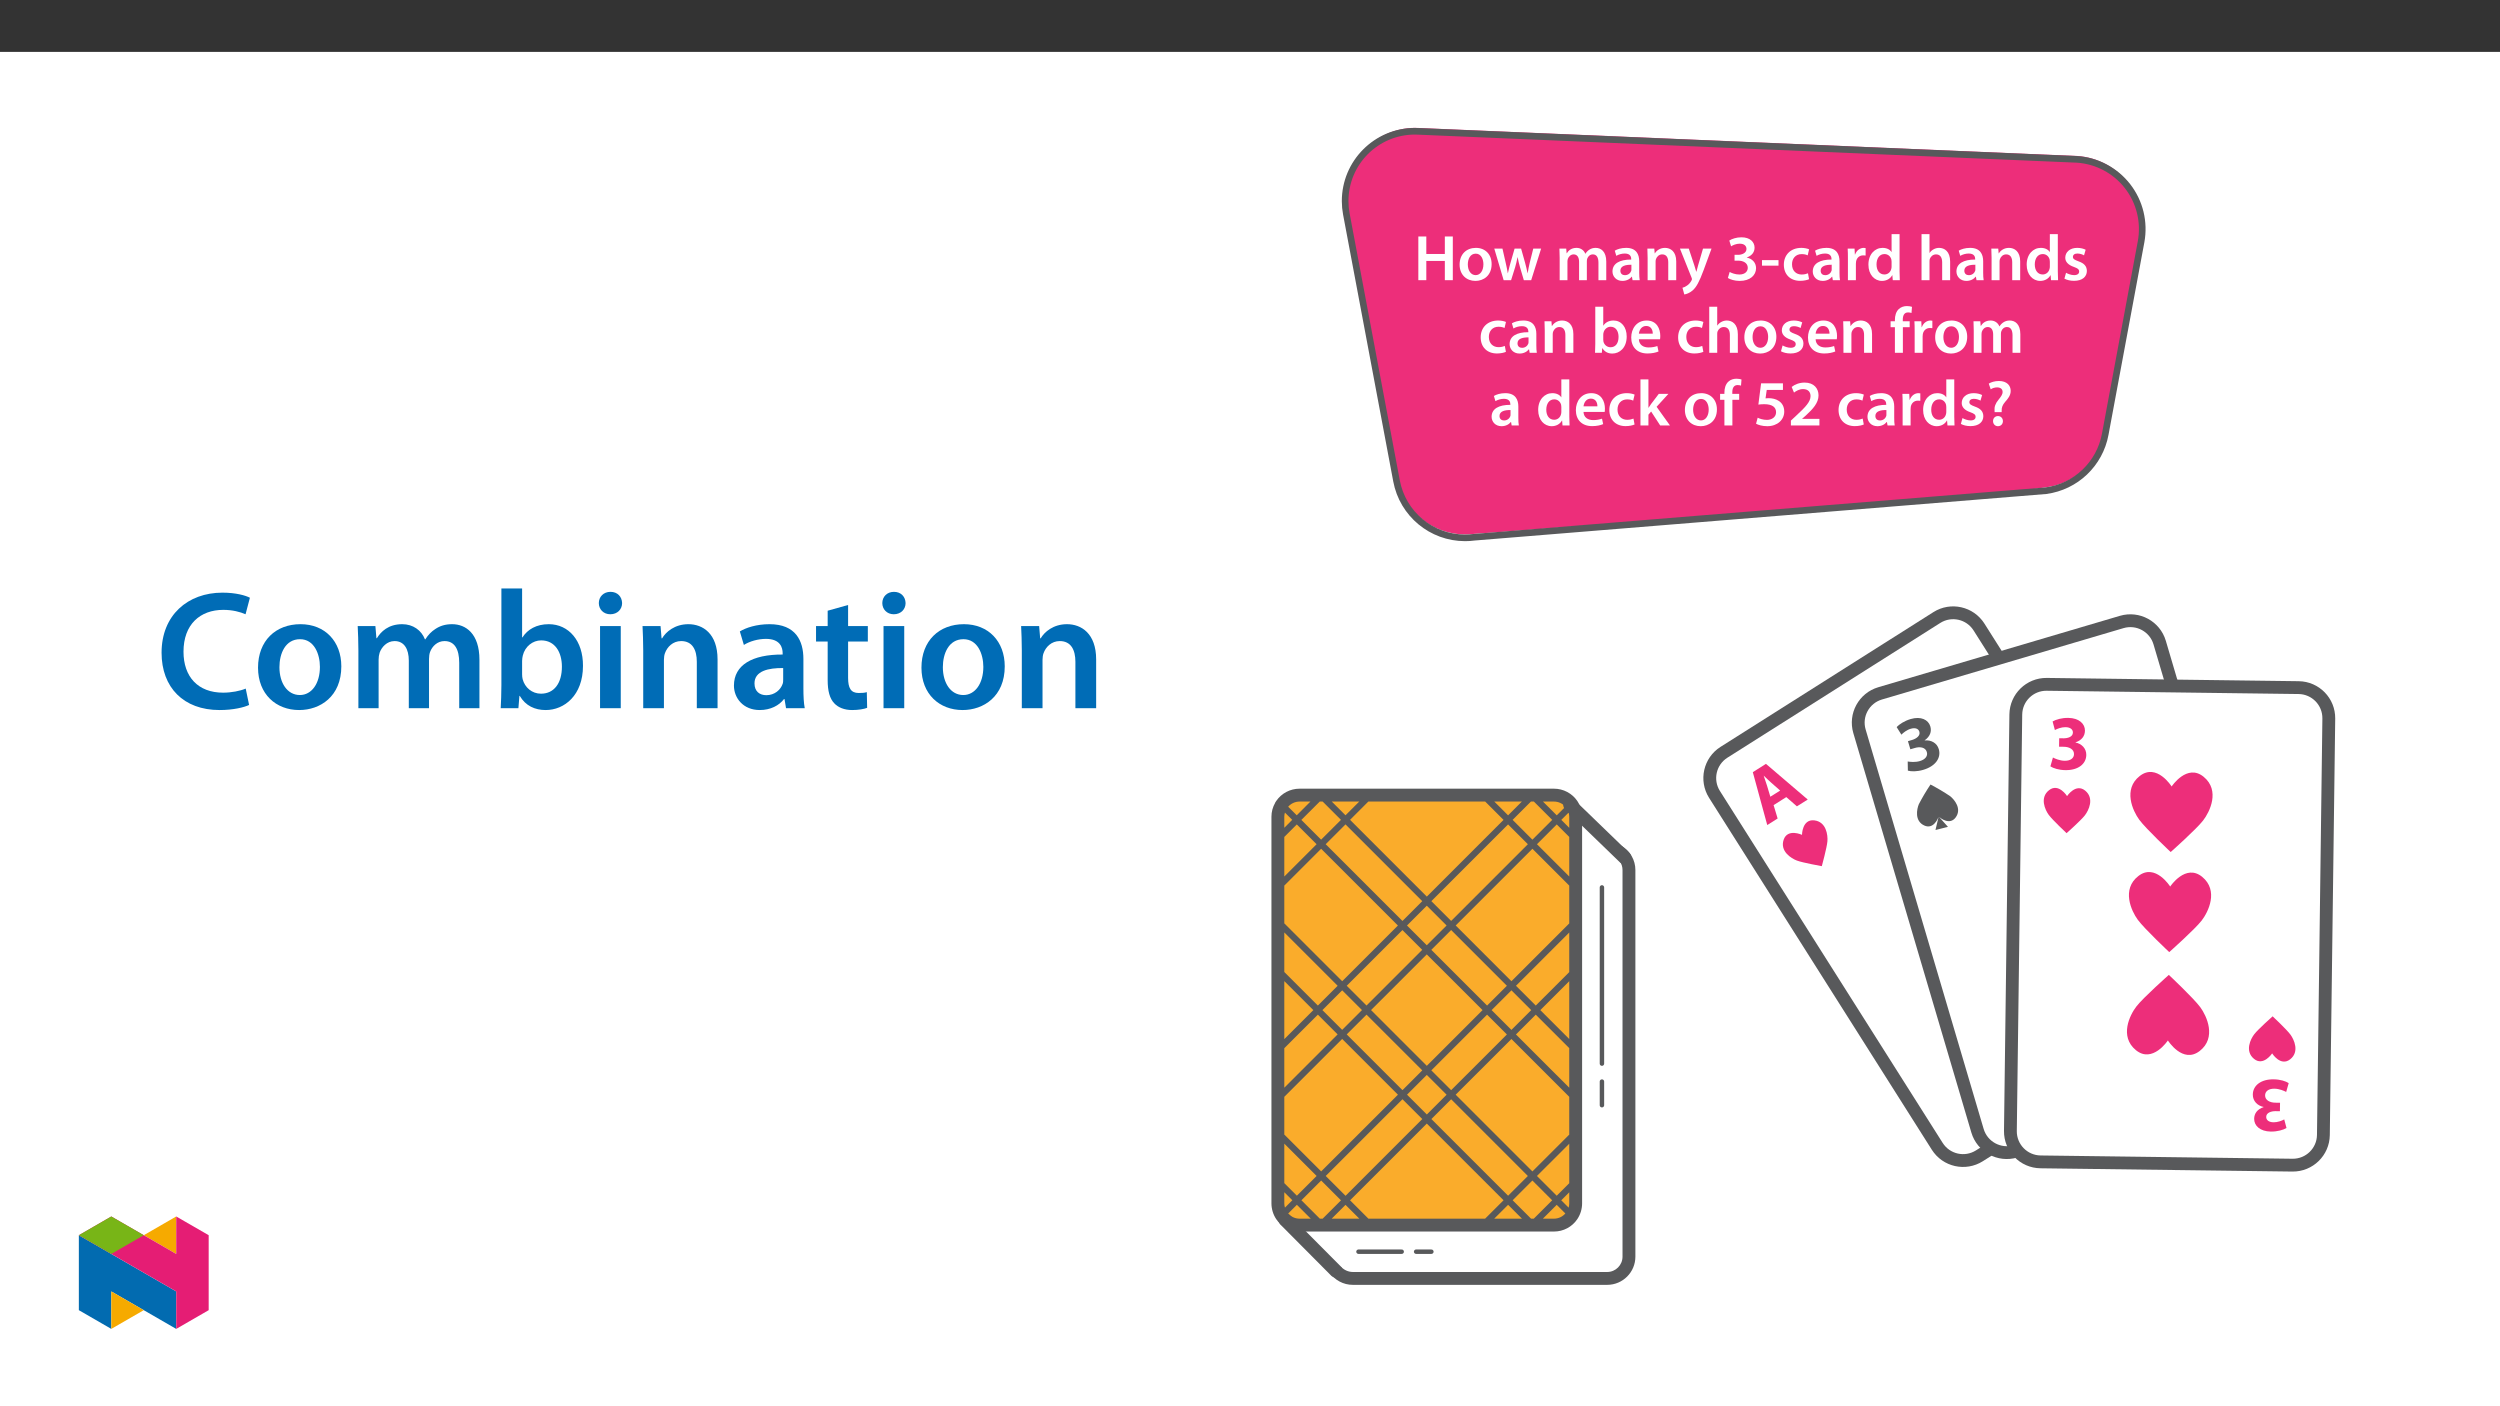 ﻿<?xml version="1.0" encoding="utf-8"?>
<svg xmlns="http://www.w3.org/2000/svg" xmlns:xlink="http://www.w3.org/1999/xlink" viewBox="0 0 960 540" version="1.1">
  <rect x="0" y="0" width="960" height="540" fill="#333333" stroke="none"/>
  <defs>
    <g>
      <symbol overflow="visible" id="glyph0-0">
        <path style="stroke:none;" d="M 0 0 L 12.641 -7.969 L 1.484 -25.656 L -11.156 -17.688 Z M 0.016 -13.969 L -8.344 -17.703 L 0.25 -23.109 Z M 1.5 -13.328 L 1.734 -22.469 L 9.859 -9.578 Z M 1.219 -2.547 L 1.453 -11.688 L 9.812 -7.953 Z M -8.375 -16.094 L -0.016 -12.375 L -0.25 -3.203 Z M -8.375 -16.094 " />
      </symbol>
      <symbol overflow="visible" id="glyph0-1">
        <path style="stroke:none;" d="M 7.75 -11.016 L 11.828 -7.469 L 15.984 -10.078 L -0.062 -23.781 L -5.109 -20.594 L 0.438 -0.281 L 4.422 -2.797 L 2.875 -7.938 Z M 1.625 -11.156 L 0.344 -15.422 C 0 -16.578 -0.562 -18.031 -0.922 -19.203 L -0.891 -19.219 C -0.016 -18.391 1.094 -17.297 2.031 -16.484 L 5.391 -13.531 Z M 1.625 -11.156 " />
      </symbol>
      <symbol overflow="visible" id="glyph1-0">
        <path style="stroke:none;" d="M 0 0 L 14.328 -4.219 L 8.438 -24.297 L -5.891 -20.078 Z M 3.844 -13.438 L -3.172 -19.312 L 6.562 -22.172 Z M 5.078 -12.406 L 7.812 -21.141 L 12.109 -6.531 Z M 1.875 -2.109 L 4.609 -10.844 L 11.609 -4.969 Z M -3.656 -17.766 L 3.359 -11.906 L 0.641 -3.156 Z M -3.656 -17.766 " />
      </symbol>
      <symbol overflow="visible" id="glyph1-1">
        <path style="stroke:none;" d="M 0.797 -1.328 C 2.078 -0.953 4.312 -0.922 6.719 -1.641 C 11.453 -3.031 13.641 -6.281 12.672 -9.578 C 11.953 -12.016 9.641 -13.172 7.281 -12.922 L 7.266 -12.984 C 9.328 -14.453 10 -16.344 9.422 -18.312 C 8.672 -20.859 5.844 -22.312 1.859 -21.141 C -0.547 -20.422 -2.594 -19.094 -3.5 -18.031 L -1.688 -15.141 C -1.031 -15.844 0.375 -16.969 1.891 -17.406 C 3.734 -17.953 4.891 -17.375 5.219 -16.266 C 5.672 -14.703 3.984 -13.594 2.516 -13.141 L 0.828 -12.641 L 1.75 -9.531 L 3.531 -10.047 C 5.453 -10.609 7.547 -10.312 8.078 -8.484 C 8.5 -7.078 7.656 -5.656 5.391 -5 C 3.609 -4.469 1.625 -4.688 0.734 -4.844 Z M 0.797 -1.328 " />
      </symbol>
      <symbol overflow="visible" id="glyph2-0">
        <path style="stroke:none;" d="M 0 0 L 14.938 0.219 L 15.234 -20.703 L 0.297 -20.922 Z M 7.641 -11.703 L 2.672 -19.391 L 12.828 -19.234 Z M 8.531 -10.344 L 13.719 -17.891 L 13.5 -2.656 Z M 2.406 -1.469 L 7.594 -9 L 12.562 -1.312 Z M 1.766 -18.062 L 6.734 -10.375 L 1.547 -2.828 Z M 1.766 -18.062 " />
      </symbol>
      <symbol overflow="visible" id="glyph2-1">
        <path style="stroke:none;" d="M 1.156 -1.031 C 2.266 -0.297 4.391 0.391 6.906 0.422 C 11.844 0.5 14.891 -1.969 14.938 -5.406 C 14.984 -7.938 13.109 -9.734 10.797 -10.188 L 10.797 -10.25 C 13.188 -11.047 14.391 -12.656 14.422 -14.719 C 14.453 -17.375 12.172 -19.578 8.016 -19.641 C 5.516 -19.672 3.188 -19 2 -18.266 L 2.875 -14.969 C 3.688 -15.438 5.375 -16.094 6.953 -16.078 C 8.875 -16.047 9.812 -15.156 9.797 -14 C 9.781 -12.359 7.828 -11.812 6.297 -11.797 L 4.531 -11.828 L 4.484 -8.578 L 6.344 -8.547 C 8.344 -8.516 10.25 -7.625 10.219 -5.719 C 10.203 -4.25 8.984 -3.141 6.625 -3.172 C 4.766 -3.203 2.938 -3.984 2.125 -4.422 Z M 1.156 -1.031 " />
      </symbol>
      <symbol overflow="visible" id="glyph3-0">
        <path style="stroke:none;" d="M 0 0 L -14.938 -0.219 L -15.234 20.703 L -0.297 20.922 Z M -7.641 11.703 L -2.672 19.391 L -12.828 19.234 Z M -8.531 10.344 L -13.719 17.891 L -13.5 2.656 Z M -2.406 1.469 L -7.594 9 L -12.562 1.312 Z M -1.766 18.062 L -6.734 10.375 L -1.547 2.828 Z M -1.766 18.062 " />
      </symbol>
      <symbol overflow="visible" id="glyph3-1">
        <path style="stroke:none;" d="M -1.156 1.031 C -2.266 0.297 -4.391 -0.391 -6.906 -0.422 C -11.844 -0.5 -14.891 1.969 -14.938 5.406 C -14.984 7.938 -13.109 9.734 -10.797 10.188 L -10.797 10.25 C -13.188 11.047 -14.391 12.656 -14.422 14.719 C -14.453 17.375 -12.172 19.578 -8.016 19.641 C -5.516 19.672 -3.188 19 -2 18.266 L -2.875 14.969 C -3.688 15.438 -5.375 16.094 -6.953 16.078 C -8.875 16.047 -9.812 15.156 -9.797 14 C -9.781 12.359 -7.828 11.812 -6.297 11.797 L -4.531 11.828 L -4.484 8.578 L -6.344 8.547 C -8.344 8.516 -10.25 7.625 -10.219 5.719 C -10.203 4.25 -8.984 3.141 -6.625 3.172 C -4.766 3.203 -2.938 3.984 -2.125 4.422 Z M -1.156 1.031 " />
      </symbol>
      <symbol overflow="visible" id="glyph4-0">
        <path style="stroke:none;" d="M 0 0 L 12.453 0 L 12.453 -17.438 L 0 -17.438 Z M 6.219 -9.844 L 2 -16.188 L 10.453 -16.188 Z M 6.969 -8.719 L 11.203 -15.062 L 11.203 -2.359 Z M 2 -1.25 L 6.219 -7.594 L 10.453 -1.25 Z M 1.25 -15.062 L 5.484 -8.719 L 1.25 -2.359 Z M 1.25 -15.062 " />
      </symbol>
      <symbol overflow="visible" id="glyph4-1">
        <path style="stroke:none;" d="M 1.766 -16.781 L 1.766 0 L 4.828 0 L 4.828 -7.391 L 11.938 -7.391 L 11.938 0 L 15 0 L 15 -16.781 L 11.938 -16.781 L 11.938 -10.062 L 4.828 -10.062 L 4.828 -16.781 Z M 1.766 -16.781 " />
      </symbol>
      <symbol overflow="visible" id="glyph4-2">
        <path style="stroke:none;" d="M 7.141 -12.406 C 3.484 -12.406 0.875 -9.969 0.875 -5.984 C 0.875 -2.062 3.531 0.281 6.953 0.281 C 10.031 0.281 13.172 -1.719 13.172 -6.172 C 13.172 -9.859 10.766 -12.406 7.141 -12.406 Z M 7.078 -10.188 C 9.172 -10.188 10.016 -8 10.016 -6.109 C 10.016 -3.641 8.797 -1.938 7.047 -1.938 C 5.203 -1.938 4.031 -3.719 4.031 -6.047 C 4.031 -8.062 4.906 -10.188 7.078 -10.188 Z M 7.078 -10.188 " />
      </symbol>
      <symbol overflow="visible" id="glyph4-3">
        <path style="stroke:none;" d="M 0.344 -12.125 L 3.938 0 L 6.797 0 L 8.344 -4.938 C 8.688 -6.125 8.984 -7.328 9.266 -8.812 L 9.312 -8.812 C 9.594 -7.344 9.859 -6.203 10.234 -4.938 L 11.688 0 L 14.516 0 L 18.328 -12.125 L 15.312 -12.125 L 13.969 -6.75 C 13.656 -5.328 13.344 -4.016 13.172 -2.688 L 13.125 -2.688 C 12.859 -4.016 12.531 -5.328 12.156 -6.75 L 10.641 -12.125 L 8.141 -12.125 L 6.547 -6.594 C 6.219 -5.359 5.828 -4.016 5.578 -2.688 L 5.531 -2.688 C 5.312 -4.016 5.031 -5.328 4.734 -6.625 L 3.484 -12.125 Z M 0.344 -12.125 " />
      </symbol>
      <symbol overflow="visible" id="glyph4-4">
        <path style="stroke:none;" d="M 1.641 0 L 4.625 0 L 4.625 -7.172 C 4.625 -7.516 4.688 -7.875 4.781 -8.188 C 5.078 -9.016 5.859 -9.906 7 -9.906 C 8.422 -9.906 9.094 -8.719 9.094 -7.031 L 9.094 0 L 12.078 0 L 12.078 -7.266 C 12.078 -7.625 12.125 -8.016 12.234 -8.297 C 12.547 -9.172 13.328 -9.906 14.375 -9.906 C 15.844 -9.906 16.531 -8.719 16.531 -6.703 L 16.531 0 L 19.531 0 L 19.531 -7.141 C 19.531 -11.031 17.484 -12.406 15.484 -12.406 C 14.469 -12.406 13.703 -12.156 13 -11.688 C 12.453 -11.328 11.953 -10.828 11.531 -10.156 L 11.484 -10.156 C 10.953 -11.5 9.719 -12.406 8.125 -12.406 C 6.047 -12.406 4.953 -11.281 4.391 -10.344 L 4.312 -10.344 L 4.156 -12.125 L 1.547 -12.125 C 1.594 -11.078 1.641 -9.906 1.641 -8.516 Z M 1.641 0 " />
      </symbol>
      <symbol overflow="visible" id="glyph4-5">
        <path style="stroke:none;" d="M 11.062 -7.266 C 11.062 -9.938 9.938 -12.406 6.047 -12.406 C 4.141 -12.406 2.562 -11.875 1.672 -11.328 L 2.266 -9.344 C 3.094 -9.859 4.328 -10.234 5.531 -10.234 C 7.672 -10.234 8 -8.922 8 -8.125 L 8 -7.922 C 3.516 -7.938 0.797 -6.375 0.797 -3.344 C 0.797 -1.5 2.172 0.281 4.609 0.281 C 6.203 0.281 7.469 -0.406 8.188 -1.344 L 8.266 -1.344 L 8.5 0 L 11.25 0 C 11.109 -0.75 11.062 -1.812 11.062 -2.906 Z M 8.062 -4.266 C 8.062 -4.031 8.062 -3.812 8 -3.594 C 7.703 -2.719 6.828 -1.922 5.578 -1.922 C 4.609 -1.922 3.828 -2.469 3.828 -3.656 C 3.828 -5.5 5.906 -5.953 8.062 -5.922 Z M 8.062 -4.266 " />
      </symbol>
      <symbol overflow="visible" id="glyph4-6">
        <path style="stroke:none;" d="M 1.641 0 L 4.703 0 L 4.703 -7.141 C 4.703 -7.5 4.75 -7.875 4.859 -8.125 C 5.188 -9.047 6.031 -9.906 7.25 -9.906 C 8.922 -9.906 9.562 -8.594 9.562 -6.844 L 9.562 0 L 12.625 0 L 12.625 -7.203 C 12.625 -11.031 10.438 -12.406 8.312 -12.406 C 6.297 -12.406 4.984 -11.25 4.438 -10.312 L 4.359 -10.312 L 4.203 -12.125 L 1.547 -12.125 C 1.594 -11.078 1.641 -9.906 1.641 -8.516 Z M 1.641 0 " />
      </symbol>
      <symbol overflow="visible" id="glyph4-7">
        <path style="stroke:none;" d="M 0.203 -12.125 L 4.656 -1 C 4.781 -0.703 4.812 -0.516 4.812 -0.406 C 4.812 -0.25 4.75 -0.078 4.625 0.156 C 4.203 0.969 3.531 1.688 2.938 2.062 C 2.312 2.516 1.688 2.797 1.172 2.906 L 1.875 5.484 C 2.609 5.375 3.859 4.984 5.078 3.938 C 6.5 2.688 7.625 0.672 9.297 -3.859 L 12.328 -12.125 L 9.062 -12.125 L 7.172 -5.656 C 6.922 -4.875 6.703 -3.953 6.531 -3.281 L 6.453 -3.281 C 6.281 -3.953 6 -4.875 5.75 -5.625 L 3.594 -12.125 Z M 0.203 -12.125 " />
      </symbol>
      <symbol overflow="visible" id="glyph4-8">
        <path style="stroke:none;" d="M 1 -0.844 C 1.875 -0.281 3.562 0.281 5.531 0.281 C 9.531 0.281 11.828 -1.891 11.828 -4.625 C 11.812 -6.828 10.234 -8.297 8.266 -8.672 L 8.266 -8.719 C 10.266 -9.422 11.25 -10.812 11.25 -12.5 C 11.25 -14.625 9.562 -16.469 6.203 -16.469 C 4.281 -16.469 2.469 -15.844 1.547 -15.219 L 2.234 -13 C 2.906 -13.453 4.234 -14.016 5.547 -14.016 C 7.344 -14.016 8.141 -13.094 8.141 -11.984 C 8.141 -10.391 6.344 -9.734 4.953 -9.734 L 3.562 -9.734 L 3.562 -7.5 L 4.953 -7.5 C 6.828 -7.5 8.641 -6.672 8.641 -4.75 C 8.641 -3.484 7.719 -2.172 5.375 -2.172 C 3.828 -2.172 2.312 -2.797 1.688 -3.156 Z M 1 -0.844 " />
      </symbol>
      <symbol overflow="visible" id="glyph4-9">
        <path style="stroke:none;" d="M 0.75 -7.703 L 0.75 -5.578 L 7.094 -5.578 L 7.094 -7.703 Z M 0.75 -7.703 " />
      </symbol>
      <symbol overflow="visible" id="glyph4-10">
        <path style="stroke:none;" d="M 10.141 -2.641 C 9.531 -2.391 8.766 -2.172 7.719 -2.172 C 5.625 -2.172 4.016 -3.594 4.016 -6.078 C 3.984 -8.297 5.375 -10.016 7.719 -10.016 C 8.812 -10.016 9.531 -9.781 10.031 -9.531 L 10.578 -11.859 C 9.891 -12.156 8.734 -12.406 7.625 -12.406 C 3.359 -12.406 0.875 -9.594 0.875 -5.953 C 0.875 -2.188 3.344 0.25 7.125 0.25 C 8.641 0.25 9.906 -0.078 10.562 -0.375 Z M 10.141 -2.641 " />
      </symbol>
      <symbol overflow="visible" id="glyph4-11">
        <path style="stroke:none;" d="M 1.641 0 L 4.703 0 L 4.703 -6.297 C 4.703 -6.625 4.734 -6.953 4.781 -7.219 C 5.062 -8.625 6.078 -9.531 7.516 -9.531 C 7.891 -9.531 8.172 -9.516 8.438 -9.469 L 8.438 -12.328 C 8.188 -12.375 8.016 -12.406 7.719 -12.406 C 6.406 -12.406 4.984 -11.531 4.391 -9.844 L 4.312 -9.844 L 4.188 -12.125 L 1.547 -12.125 C 1.625 -11.062 1.641 -9.859 1.641 -8.219 Z M 1.641 0 " />
      </symbol>
      <symbol overflow="visible" id="glyph4-12">
        <path style="stroke:none;" d="M 9.766 -17.688 L 9.766 -10.828 L 9.719 -10.828 C 9.172 -11.734 7.969 -12.406 6.297 -12.406 C 3.391 -12.406 0.844 -9.984 0.875 -5.922 C 0.875 -2.188 3.156 0.281 6.078 0.281 C 7.828 0.281 9.297 -0.578 10.016 -1.922 L 10.062 -1.922 L 10.219 0 L 12.922 0 C 12.875 -0.828 12.828 -2.172 12.828 -3.406 L 12.828 -17.688 Z M 9.766 -5.25 C 9.766 -4.938 9.734 -4.625 9.656 -4.359 C 9.359 -3.031 8.266 -2.188 7.031 -2.188 C 5.078 -2.188 3.984 -3.812 3.984 -6.047 C 3.984 -8.297 5.078 -10.031 7.047 -10.031 C 8.438 -10.031 9.422 -9.062 9.688 -7.891 C 9.734 -7.641 9.766 -7.328 9.766 -7.078 Z M 9.766 -5.25 " />
      </symbol>
      <symbol overflow="visible" id="glyph4-13">
        <path style="stroke:none;" d="M 1.641 0 L 4.703 0 L 4.703 -7.266 C 4.703 -7.594 4.734 -7.922 4.828 -8.188 C 5.188 -9.109 6.031 -9.906 7.219 -9.906 C 8.922 -9.906 9.562 -8.562 9.562 -6.828 L 9.562 0 L 12.625 0 L 12.625 -7.141 C 12.625 -11.031 10.453 -12.406 8.391 -12.406 C 7.625 -12.406 6.906 -12.203 6.281 -11.859 C 5.656 -11.531 5.125 -11.062 4.75 -10.484 L 4.703 -10.484 L 4.703 -17.688 L 1.641 -17.688 Z M 1.641 0 " />
      </symbol>
      <symbol overflow="visible" id="glyph4-14">
        <path style="stroke:none;" d="M 0.891 -0.594 C 1.797 -0.094 3.109 0.25 4.578 0.25 C 7.797 0.25 9.516 -1.344 9.516 -3.562 C 9.484 -5.359 8.5 -6.469 6.281 -7.25 C 4.734 -7.828 4.156 -8.172 4.156 -8.938 C 4.156 -9.688 4.75 -10.234 5.859 -10.234 C 6.922 -10.234 7.922 -9.844 8.422 -9.531 L 9.047 -11.688 C 8.312 -12.078 7.141 -12.406 5.797 -12.406 C 2.984 -12.406 1.219 -10.766 1.219 -8.625 C 1.219 -7.172 2.188 -5.875 4.562 -5.078 C 6.047 -4.531 6.547 -4.141 6.547 -3.312 C 6.547 -2.516 5.953 -1.938 4.609 -1.938 C 3.516 -1.938 2.188 -2.422 1.516 -2.844 Z M 0.891 -0.594 " />
      </symbol>
      <symbol overflow="visible" id="glyph4-15">
        <path style="stroke:none;" d="M 1.641 -3.406 C 1.641 -2.172 1.594 -0.828 1.547 0 L 4.156 0 L 4.312 -1.812 L 4.359 -1.812 C 5.234 -0.328 6.625 0.281 8.188 0.281 C 10.938 0.281 13.703 -1.891 13.703 -6.25 C 13.719 -9.938 11.609 -12.406 8.641 -12.406 C 6.828 -12.406 5.5 -11.625 4.75 -10.453 L 4.703 -10.453 L 4.703 -17.688 L 1.641 -17.688 Z M 4.703 -6.969 C 4.703 -7.266 4.75 -7.547 4.812 -7.766 C 5.125 -9.109 6.281 -10.016 7.516 -10.016 C 9.562 -10.016 10.578 -8.266 10.578 -6.125 C 10.578 -3.656 9.422 -2.141 7.5 -2.141 C 6.172 -2.141 5.109 -3.031 4.781 -4.281 C 4.734 -4.516 4.703 -4.75 4.703 -5 Z M 4.703 -6.969 " />
      </symbol>
      <symbol overflow="visible" id="glyph4-16">
        <path style="stroke:none;" d="M 11.938 -5.203 C 11.984 -5.484 12.031 -5.922 12.031 -6.5 C 12.031 -9.172 10.734 -12.406 6.797 -12.406 C 2.906 -12.406 0.875 -9.234 0.875 -5.875 C 0.875 -2.172 3.188 0.25 7.125 0.25 C 8.859 0.25 10.312 -0.078 11.359 -0.516 L 10.906 -2.609 C 9.969 -2.297 8.969 -2.062 7.547 -2.062 C 5.578 -2.062 3.891 -3.016 3.812 -5.203 Z M 3.812 -7.344 C 3.938 -8.594 4.734 -10.312 6.625 -10.312 C 8.672 -10.312 9.172 -8.469 9.141 -7.344 Z M 3.812 -7.344 " />
      </symbol>
      <symbol overflow="visible" id="glyph4-17">
        <path style="stroke:none;" d="M 5.062 0 L 5.062 -9.844 L 7.672 -9.844 L 7.672 -12.125 L 5.031 -12.125 L 5.031 -12.75 C 5.031 -14.25 5.531 -15.516 7.047 -15.516 C 7.625 -15.516 8.016 -15.422 8.375 -15.297 L 8.562 -17.656 C 8.094 -17.812 7.453 -17.953 6.625 -17.953 C 5.547 -17.953 4.359 -17.641 3.469 -16.781 C 2.422 -15.797 2 -14.219 2 -12.656 L 2 -12.125 L 0.344 -12.125 L 0.344 -9.844 L 2 -9.844 L 2 0 Z M 5.062 0 " />
      </symbol>
      <symbol overflow="visible" id="glyph4-18">
        <path style="stroke:none;" d="M 4.703 -17.688 L 1.641 -17.688 L 1.641 0 L 4.703 0 L 4.703 -4.141 L 5.734 -5.359 L 9.219 0 L 12.969 0 L 7.844 -7.172 L 12.359 -12.125 L 8.672 -12.125 L 5.703 -8.219 C 5.406 -7.797 5.062 -7.266 4.75 -6.797 L 4.703 -6.797 Z M 4.703 -17.688 " />
      </symbol>
      <symbol overflow="visible" id="glyph4-19">
        <path style="stroke:none;" d="M 11.375 -16.188 L 2.984 -16.188 L 1.938 -8.016 C 2.562 -8.094 3.234 -8.172 4.156 -8.172 C 7.375 -8.172 8.734 -6.953 8.734 -5.078 C 8.734 -3.156 7.031 -2.141 5.234 -2.141 C 3.766 -2.141 2.359 -2.609 1.672 -2.984 L 1.047 -0.672 C 1.891 -0.203 3.469 0.281 5.359 0.281 C 9.312 0.281 11.875 -2.234 11.875 -5.328 C 11.875 -7.297 10.984 -8.672 9.766 -9.438 C 8.688 -10.156 7.25 -10.484 5.828 -10.484 C 5.359 -10.484 5.031 -10.453 4.688 -10.406 L 5.156 -13.656 L 11.375 -13.656 Z M 11.375 -16.188 " />
      </symbol>
      <symbol overflow="visible" id="glyph4-20">
        <path style="stroke:none;" d="M 12.031 0 L 12.031 -2.547 L 5.406 -2.547 L 5.406 -2.594 L 6.797 -3.812 C 9.641 -6.422 11.688 -8.719 11.688 -11.562 C 11.688 -14.203 9.938 -16.469 6.344 -16.469 C 4.312 -16.469 2.547 -15.734 1.375 -14.797 L 2.266 -12.625 C 3.094 -13.25 4.281 -13.969 5.734 -13.969 C 7.844 -13.969 8.625 -12.703 8.625 -11.25 C 8.594 -9.109 6.797 -7.172 2.984 -3.641 L 1.078 -1.875 L 1.078 0 Z M 12.031 0 " />
      </symbol>
      <symbol overflow="visible" id="glyph4-21">
        <path style="stroke:none;" d="M 6.172 -5.125 L 6.172 -5.672 C 6.125 -6.875 6.5 -7.891 7.5 -9.047 C 8.562 -10.266 9.641 -11.484 9.641 -13.297 C 9.641 -15.297 8.219 -17.078 5.125 -17.078 C 3.531 -17.078 2.109 -16.641 1.219 -16.062 L 1.969 -13.875 C 2.594 -14.344 3.594 -14.625 4.453 -14.625 C 5.859 -14.594 6.531 -13.891 6.531 -12.859 C 6.531 -11.875 5.875 -11.016 4.938 -9.859 C 3.766 -8.469 3.312 -7.094 3.438 -5.781 L 3.469 -5.125 Z M 4.734 0.281 C 5.906 0.281 6.656 -0.578 6.656 -1.672 C 6.625 -2.812 5.875 -3.609 4.75 -3.609 C 3.656 -3.609 2.859 -2.812 2.859 -1.672 C 2.859 -0.578 3.641 0.281 4.734 0.281 Z M 4.734 0.281 " />
      </symbol>
      <symbol overflow="visible" id="glyph5-0">
        <path style="stroke:none;" d="M 0 0 L 32.375 0 L 32.375 -45.328 L 0 -45.328 Z M 16.188 -25.578 L 5.188 -42.094 L 27.188 -42.094 Z M 18.125 -22.656 L 29.141 -39.172 L 29.141 -6.156 Z M 5.188 -3.234 L 16.188 -19.75 L 27.188 -3.234 Z M 3.234 -39.172 L 14.25 -22.656 L 3.234 -6.156 Z M 3.234 -39.172 " />
      </symbol>
      <symbol overflow="visible" id="glyph5-1">
        <path style="stroke:none;" d="M 34.578 -7.516 C 32.438 -6.609 29.078 -5.953 25.906 -5.953 C 16.25 -5.953 10.688 -12.047 10.688 -21.688 C 10.688 -32.188 17.094 -37.75 25.969 -37.75 C 29.531 -37.75 32.438 -36.969 34.516 -36.062 L 36.188 -42.406 C 34.578 -43.25 30.891 -44.359 25.641 -44.359 C 12.297 -44.359 2.266 -35.672 2.266 -21.297 C 2.266 -7.969 10.688 0.719 24.547 0.719 C 29.844 0.719 34 -0.328 35.875 -1.234 Z M 34.578 -7.516 " />
      </symbol>
      <symbol overflow="visible" id="glyph5-2">
        <path style="stroke:none;" d="M 18.578 -32.25 C 9.062 -32.25 2.266 -25.906 2.266 -15.547 C 2.266 -5.375 9.188 0.719 18.062 0.719 C 26.094 0.719 34.25 -4.469 34.25 -16.062 C 34.25 -25.641 27.969 -32.25 18.578 -32.25 Z M 18.391 -26.484 C 23.828 -26.484 26.031 -20.781 26.031 -15.859 C 26.031 -9.453 22.859 -5.047 18.328 -5.047 C 13.531 -5.047 10.484 -9.641 10.484 -15.734 C 10.484 -20.984 12.75 -26.484 18.391 -26.484 Z M 18.391 -26.484 " />
      </symbol>
      <symbol overflow="visible" id="glyph5-3">
        <path style="stroke:none;" d="M 4.281 0 L 12.047 0 L 12.047 -18.641 C 12.047 -19.547 12.172 -20.469 12.438 -21.297 C 13.203 -23.438 15.219 -25.766 18.188 -25.766 C 21.891 -25.766 23.641 -22.656 23.641 -18.266 L 23.641 0 L 31.406 0 L 31.406 -18.906 C 31.406 -19.812 31.531 -20.844 31.797 -21.562 C 32.641 -23.828 34.641 -25.766 37.359 -25.766 C 41.188 -25.766 43 -22.656 43 -17.422 L 43 0 L 50.766 0 L 50.766 -18.578 C 50.766 -28.688 45.453 -32.25 40.281 -32.25 C 37.625 -32.25 35.609 -31.594 33.797 -30.375 C 32.375 -29.469 31.078 -28.172 29.984 -26.422 L 29.844 -26.422 C 28.484 -29.922 25.25 -32.25 21.109 -32.25 C 15.734 -32.25 12.891 -29.328 11.391 -26.875 L 11.203 -26.875 L 10.812 -31.531 L 4.016 -31.531 C 4.141 -28.812 4.281 -25.766 4.281 -22.141 Z M 4.281 0 " />
      </symbol>
      <symbol overflow="visible" id="glyph5-4">
        <path style="stroke:none;" d="M 4.281 -8.875 C 4.281 -5.641 4.141 -2.141 4.016 0 L 10.812 0 L 11.203 -4.734 L 11.328 -4.734 C 13.594 -0.844 17.219 0.719 21.297 0.719 C 28.422 0.719 35.609 -4.922 35.609 -16.25 C 35.672 -25.828 30.172 -32.25 22.469 -32.25 C 17.734 -32.25 14.312 -30.234 12.375 -27.188 L 12.234 -27.188 L 12.234 -45.969 L 4.281 -45.969 Z M 12.234 -18.125 C 12.234 -18.906 12.375 -19.625 12.5 -20.203 C 13.344 -23.703 16.312 -26.031 19.547 -26.031 C 24.859 -26.031 27.516 -21.5 27.516 -15.922 C 27.516 -9.516 24.469 -5.562 19.484 -5.562 C 16.062 -5.562 13.281 -7.906 12.438 -11.141 C 12.297 -11.719 12.234 -12.375 12.234 -13.016 Z M 12.234 -18.125 " />
      </symbol>
      <symbol overflow="visible" id="glyph5-5">
        <path style="stroke:none;" d="M 12.234 0 L 12.234 -31.531 L 4.281 -31.531 L 4.281 0 Z M 8.281 -44.672 C 5.641 -44.672 3.812 -42.797 3.812 -40.344 C 3.812 -38.016 5.562 -36.062 8.219 -36.062 C 11 -36.062 12.75 -38.016 12.75 -40.344 C 12.688 -42.797 11 -44.672 8.281 -44.672 Z M 8.281 -44.672 " />
      </symbol>
      <symbol overflow="visible" id="glyph5-6">
        <path style="stroke:none;" d="M 4.281 0 L 12.234 0 L 12.234 -18.578 C 12.234 -19.484 12.375 -20.469 12.625 -21.109 C 13.469 -23.5 15.672 -25.766 18.844 -25.766 C 23.188 -25.766 24.859 -22.344 24.859 -17.812 L 24.859 0 L 32.828 0 L 32.828 -18.719 C 32.828 -28.688 27.125 -32.25 21.625 -32.25 C 16.375 -32.25 12.953 -29.266 11.531 -26.812 L 11.328 -26.812 L 10.938 -31.531 L 4.016 -31.531 C 4.141 -28.812 4.281 -25.766 4.281 -22.141 Z M 4.281 0 " />
      </symbol>
      <symbol overflow="visible" id="glyph5-7">
        <path style="stroke:none;" d="M 28.75 -18.906 C 28.75 -25.828 25.828 -32.25 15.734 -32.25 C 10.75 -32.25 6.672 -30.891 4.344 -29.469 L 5.891 -24.281 C 8.031 -25.641 11.266 -26.609 14.375 -26.609 C 19.938 -26.609 20.781 -23.188 20.781 -21.109 L 20.781 -20.594 C 9.125 -20.656 2.078 -16.578 2.078 -8.672 C 2.078 -3.891 5.641 0.719 11.984 0.719 C 16.125 0.719 19.422 -1.031 21.297 -3.5 L 21.5 -3.5 L 22.078 0 L 29.266 0 C 28.875 -1.938 28.75 -4.734 28.75 -7.578 Z M 20.984 -11.078 C 20.984 -10.484 20.984 -9.906 20.781 -9.328 C 20 -7.062 17.734 -4.984 14.5 -4.984 C 11.984 -4.984 9.969 -6.406 9.969 -9.516 C 9.969 -14.312 15.344 -15.469 20.984 -15.406 Z M 20.984 -11.078 " />
      </symbol>
      <symbol overflow="visible" id="glyph5-8">
        <path style="stroke:none;" d="M 5.562 -37.422 L 5.562 -31.531 L 1.094 -31.531 L 1.094 -25.578 L 5.562 -25.578 L 5.562 -10.75 C 5.562 -6.609 6.344 -3.688 8.094 -1.875 C 9.578 -0.266 11.984 0.719 14.953 0.719 C 17.422 0.719 19.547 0.328 20.719 -0.125 L 20.594 -6.156 C 19.688 -5.891 18.906 -5.828 17.484 -5.828 C 14.438 -5.828 13.406 -7.766 13.406 -11.656 L 13.406 -25.578 L 20.984 -25.578 L 20.984 -31.531 L 13.406 -31.531 L 13.406 -39.625 Z M 5.562 -37.422 " />
      </symbol>
    </g>
    <clipPath id="clip1">
      <rect width="35" height="39" />
    </clipPath>
    <g id="surface7" clip-path="url(#clip1)">
      <g style="fill:rgb(92.899%,17.999%,47.8%);fill-opacity:1;">
        <use xlink:href="#glyph0-1" x="14.187" y="32.103" />
      </g>
    </g>
    <clipPath id="clip2">
      <rect width="26" height="37" />
    </clipPath>
    <g id="surface10" clip-path="url(#clip2)">
      <g style="fill:rgb(34.499%,34.9%,35.699%);fill-opacity:1;">
        <use xlink:href="#glyph1-1" x="7.825" y="29.253" />
      </g>
    </g>
    <clipPath id="clip3">
      <path d="M 769 260 L 896.723 260 L 896.723 450 L 769 450 Z M 769 260 " />
    </clipPath>
    <clipPath id="clip4">
      <rect width="18" height="34" />
    </clipPath>
    <g id="surface13" clip-path="url(#clip4)">
      <g style="fill:rgb(92.899%,17.999%,47.8%);fill-opacity:1;">
        <use xlink:href="#glyph2-1" x="0.198" y="25.309" />
      </g>
    </g>
    <clipPath id="clip5">
      <rect width="18" height="33" />
    </clipPath>
    <g id="surface12" clip-path="url(#clip5)">
      <g style="fill:rgb(92.899%,17.999%,47.8%);fill-opacity:1;">
        <use xlink:href="#glyph3-1" x="17.018" y="7.885" />
      </g>
    </g>
    <clipPath id="clip6">
      <path d="M 516 49.094 L 823 49.094 L 823 206 L 516 206 Z M 516 49.094 " />
    </clipPath>
    <clipPath id="clip7">
      <path d="M 488.234 49.094 L 859 49.094 L 859 243 L 488.234 243 Z M 488.234 49.094 " />
    </clipPath>
    <clipPath id="clip8">
      <path d="M 508 323 L 628 323 L 628 493.383 L 508 493.383 Z M 508 323 " />
    </clipPath>
    <clipPath id="clip9">
      <path d="M 488.234 302 L 608 302 L 608 473 L 488.234 473 Z M 488.234 302 " />
    </clipPath>
    <clipPath id="clip10">
      <path d="M 30.277 474 L 68 474 L 68 510.301 L 30.277 510.301 Z M 30.277 474 " />
    </clipPath>
    <clipPath id="clip11">
      <path d="M 42 495 L 56 495 L 56 510.301 L 42 510.301 Z M 42 495 " />
    </clipPath>
    <clipPath id="clip12">
      <path d="M 55 467.125 L 68 467.125 L 68 482 L 55 482 Z M 55 467.125 " />
    </clipPath>
    <clipPath id="clip13">
      <path d="M 30.277 467.125 L 80.133 467.125 L 80.133 510.301 L 30.277 510.301 Z M 30.277 467.125 " />
    </clipPath>
    <clipPath id="clip14">
      <path d="M 30.277 467.125 L 56 467.125 L 56 482 L 30.277 482 Z M 30.277 467.125 " />
    </clipPath>
  </defs>
  <g id="surface1">
    <path style=" stroke:none;fill-rule:nonzero;fill:rgb(100%,100%,100%);fill-opacity:1;" d="M 0 559.926 L 960 559.926 L 960 19.926 L 0 19.926 Z M 0 559.926 " />
    <path style=" stroke:none;fill-rule:nonzero;fill:rgb(34.499%,34.9%,35.699%);fill-opacity:1;" d="M 843.156 394.164 L 761.398 445.914 C 754.777 450.094 746.023 448.125 741.832 441.52 L 656.281 306.363 C 652.105 299.746 654.07 290.992 660.68 286.801 L 742.441 235.047 C 749.059 230.867 757.812 232.836 762.008 239.445 L 847.555 374.598 C 851.734 381.219 849.766 389.969 843.156 394.164 " />
    <path style=" stroke:none;fill-rule:nonzero;fill:rgb(100%,100%,100%);fill-opacity:1;" d="M 663.312 290.961 C 659 293.699 657.715 299.41 660.445 303.73 L 745.992 438.883 C 748.73 443.199 754.441 444.48 758.762 441.754 L 840.523 390.004 C 844.836 387.266 846.121 381.551 843.395 377.23 L 757.844 242.078 C 755.105 237.766 749.395 236.48 745.074 239.207 Z M 663.312 290.961 " />
    <path style=" stroke:none;fill-rule:nonzero;fill:rgb(92.899%,17.999%,47.8%);fill-opacity:1;" d="M 696.652 315.016 C 692.004 314.504 691.965 320.578 691.965 320.578 C 691.965 320.578 686.453 318.016 684.93 322.438 C 683.41 326.855 687.785 329.621 690.008 330.457 C 692.305 331.32 699.578 332.605 699.578 332.605 C 699.578 332.605 701.527 325.48 701.73 323.039 C 701.922 320.672 701.301 315.531 696.652 315.016 " />
    <use xlink:href="#surface7" transform="matrix(1,0,0,1,664,285)" />
    <path style=" stroke:none;fill-rule:nonzero;fill:rgb(34.499%,34.9%,35.699%);fill-opacity:1;" d="M 867.414 417.07 L 774.617 444.488 C 767.109 446.699 759.227 442.41 757 434.906 L 711.676 281.512 C 709.469 274 713.754 266.117 721.258 263.895 L 814.059 236.473 C 821.566 234.266 829.445 238.551 831.672 246.055 L 876.996 399.453 C 879.203 406.961 874.918 414.844 867.414 417.07 " />
    <path style=" stroke:none;fill-rule:nonzero;fill:rgb(100%,100%,100%);fill-opacity:1;" d="M 722.652 268.613 C 717.754 270.07 714.957 275.215 716.402 280.113 L 761.723 433.512 C 763.176 438.41 768.32 441.207 773.223 439.766 L 866.02 412.348 C 870.918 410.895 873.715 405.75 872.273 400.848 L 826.949 247.449 C 825.496 242.551 820.352 239.754 815.453 241.195 Z M 722.652 268.613 " />
    <use xlink:href="#surface10" transform="matrix(1,0,0,1,724,268)" />
    <path style=" stroke:none;fill-rule:nonzero;fill:rgb(34.499%,34.9%,35.699%);fill-opacity:1;" d="M 748.848 305.723 C 746.418 304.098 743.906 302.605 741.312 301.254 C 739.691 303.684 738.195 306.199 736.844 308.789 C 736.023 310.742 735.133 315.281 738.941 317 C 742.332 318.535 744.059 314.613 744.395 313.746 L 743.223 318.727 L 745.617 318.117 L 748.012 317.504 L 744.594 313.695 C 745.309 314.297 748.703 316.906 750.945 313.938 C 753.461 310.605 750.504 307.047 748.848 305.723 " />
    <g clip-path="url(#clip3)" clip-rule="nonzero">
      <path style=" stroke:none;fill-rule:nonzero;fill:rgb(34.499%,34.9%,35.699%);fill-opacity:1;" d="M 880.281 449.879 L 783.523 448.621 C 775.699 448.512 769.438 442.086 769.531 434.262 L 771.609 274.32 C 771.719 266.492 778.145 260.234 785.973 260.324 L 882.727 261.582 C 890.555 261.695 896.812 268.117 896.723 275.945 L 894.645 435.887 C 894.535 443.711 888.109 449.973 880.281 449.879 " />
    </g>
    <path style=" stroke:none;fill-rule:nonzero;fill:rgb(100%,100%,100%);fill-opacity:1;" d="M 785.906 265.25 C 780.801 265.191 776.605 269.277 776.531 274.383 L 774.453 434.324 C 774.395 439.434 778.48 443.625 783.59 443.699 L 880.344 444.957 C 885.453 445.016 889.648 440.93 889.719 435.82 L 891.797 275.883 C 891.859 270.773 887.773 266.578 882.664 266.508 Z M 785.906 265.25 " />
    <path style=" stroke:none;fill-rule:nonzero;fill:rgb(92.899%,17.999%,47.8%);fill-opacity:1;" d="M 800.715 303.605 C 797.102 300.637 793.75 305.703 793.75 305.703 C 793.75 305.703 790.531 300.551 786.844 303.422 C 783.156 306.297 785.316 311 786.719 312.914 C 788.172 314.891 793.566 319.941 793.566 319.941 C 793.566 319.941 799.09 315.031 800.59 313.094 C 802.043 311.219 804.328 306.57 800.715 303.605 " />
    <path style=" stroke:none;fill-rule:nonzero;fill:rgb(92.899%,17.999%,47.8%);fill-opacity:1;" d="M 846.207 298.293 C 839.816 293.047 833.91 302.008 833.91 302.008 C 833.91 302.008 828.199 292.895 821.676 297.973 C 815.156 303.055 818.977 311.375 821.461 314.758 C 824.023 318.254 833.547 327.18 833.547 327.18 C 833.547 327.18 843.332 318.504 845.988 315.078 C 848.559 311.758 852.594 303.539 846.207 298.293 " />
    <path style=" stroke:none;fill-rule:nonzero;fill:rgb(92.899%,17.999%,47.8%);fill-opacity:1;" d="M 845.648 336.719 C 839.262 331.473 833.352 340.434 833.352 340.434 C 833.352 340.434 827.641 331.32 821.121 336.402 C 814.598 341.48 818.418 349.801 820.902 353.184 C 823.469 356.68 832.988 365.605 832.988 365.605 C 832.988 365.605 842.773 356.93 845.43 353.504 C 848 350.188 852.035 341.969 845.648 336.719 " />
    <path style=" stroke:none;fill-rule:nonzero;fill:rgb(92.899%,17.999%,47.8%);fill-opacity:1;" d="M 820.172 403.246 C 826.562 408.496 832.469 399.531 832.469 399.531 C 832.469 399.531 838.18 408.645 844.699 403.566 C 851.223 398.484 847.402 390.164 844.918 386.781 C 842.352 383.285 832.832 374.359 832.832 374.359 C 832.832 374.359 823.047 383.035 820.391 386.465 C 817.82 389.781 813.785 398 820.172 403.246 " />
    <use xlink:href="#surface13" transform="matrix(1,0,0,1,786,270)" />
    <path style=" stroke:none;fill-rule:nonzero;fill:rgb(92.899%,17.999%,47.8%);fill-opacity:1;" d="M 865.539 406.602 C 869.148 409.57 872.5 404.504 872.5 404.504 C 872.5 404.504 875.723 409.656 879.41 406.785 C 883.098 403.91 880.938 399.207 879.531 397.293 C 878.082 395.316 872.688 390.266 872.688 390.266 C 872.688 390.266 867.164 395.176 865.66 397.113 C 864.207 398.988 861.926 403.637 865.539 406.602 " />
    <use xlink:href="#surface12" transform="matrix(1,0,0,1,863,407)" />
    <g clip-path="url(#clip6)" clip-rule="nonzero">
      <path style=" stroke:none;fill-rule:nonzero;fill:rgb(92.899%,17.999%,47.8%);fill-opacity:1;" d="M 817.098 70.191 C 812.395 64.141 805.324 60.395 797.68 59.895 L 545.203 49.152 C 544.602 49.113 543.992 49.094 543.391 49.094 C 528.582 49.133 516.609 61.168 516.648 75.977 C 516.652 77.613 516.809 79.25 517.109 80.859 L 536.379 183.367 C 538.758 196.031 549.809 205.211 562.691 205.23 C 563.91 205.227 565.125 205.145 566.332 204.984 C 566.332 204.984 757.73 190.926 760.453 190.555 L 785.773 187.117 C 797.238 185.578 806.418 176.84 808.52 165.461 L 822.289 91.555 C 823.691 84.02 821.801 76.246 817.098 70.191 " />
    </g>
    <g clip-path="url(#clip7)" clip-rule="nonzero">
      <path style="fill:none;stroke-width:3;stroke-linecap:butt;stroke-linejoin:miter;stroke:rgb(34.499%,34.9%,35.699%);stroke-opacity:1;stroke-miterlimit:10;" d="M -0.001 -0 C -5.538 7.118 -13.852 11.525 -22.85 12.118 L -319.881 24.751 C -320.589 24.797 -321.306 24.82 -322.009 24.82 C -339.431 24.774 -353.516 10.615 -353.47 -6.807 C -353.466 -8.732 -353.282 -10.658 -352.928 -12.551 L -330.258 -133.148 C -327.464 -148.047 -314.463 -158.847 -299.307 -158.865 C -297.873 -158.865 -296.439 -158.769 -295.019 -158.576 L -36.857 -137.56 C -23.365 -135.75 -12.57 -125.469 -10.092 -112.082 L 6.102 -25.134 C 7.752 -16.269 5.533 -7.119 -0.001 -0 Z M -0.001 -0 " transform="matrix(0.85,0,0,-0.85,816.985,71.496)" />
    </g>
    <path style=" stroke:none;fill-rule:nonzero;fill:rgb(98%,67.499%,16.899%);fill-opacity:1;" d="M 504.039 304.164 L 592.824 304.164 C 600.32 304.164 606.402 310.242 606.402 317.742 L 606.402 458.004 C 606.402 465.504 600.32 471.582 592.824 471.582 L 504.039 471.582 C 496.539 471.582 490.461 465.504 490.461 458.004 L 490.461 317.742 C 490.461 310.242 496.539 304.164 504.039 304.164 " />
    <g clip-path="url(#clip8)" clip-rule="nonzero">
      <path style=" stroke:none;fill-rule:nonzero;fill:rgb(34.499%,34.9%,35.699%);fill-opacity:1;" d="M 626.562 328.738 L 626.121 327.992 C 624.406 325.543 621.758 323.91 618.801 323.48 C 619.27 324.121 619.496 324.906 619.43 325.695 C 620.016 326.562 620.555 327.457 621.051 328.379 C 621.332 328.891 621.465 329.469 621.438 330.051 C 621.59 330.207 621.73 330.371 621.867 330.539 L 622.031 330.789 C 622.695 331.762 623.051 332.914 623.047 334.09 L 623.047 482.559 C 623.043 485.793 620.43 488.422 617.195 488.445 L 519.48 488.445 C 517.777 488.422 516.156 487.711 514.984 486.473 C 513.98 486.383 512.992 486.164 512.047 485.816 C 511.41 485.574 510.789 485.293 510.188 484.969 C 509.914 484.801 509.617 484.676 509.305 484.602 C 509.156 484.562 509.008 484.508 508.867 484.441 C 509.129 485.918 509.691 487.328 510.52 488.578 C 512.508 491.586 515.879 493.391 519.48 493.383 L 617.195 493.383 C 623.156 493.363 627.984 488.523 627.988 482.559 L 627.988 334.09 C 627.992 332.211 627.5 330.367 626.562 328.738 " />
    </g>
    <g clip-path="url(#clip9)" clip-rule="nonzero">
      <path style=" stroke:none;fill-rule:nonzero;fill:rgb(34.499%,34.9%,35.699%);fill-opacity:1;" d="M 602.59 317.887 L 599.539 314.836 L 602.352 312.027 C 602.504 312.543 602.582 313.078 602.59 313.617 Z M 602.59 336.578 L 590.191 324.18 L 597.793 316.582 L 602.59 321.379 Z M 602.59 354.594 L 580.391 376.793 L 558.984 355.383 L 588.445 325.93 L 602.59 340.07 Z M 602.59 373.285 L 589.734 386.137 L 582.133 378.535 L 602.59 358.082 Z M 602.59 398.988 L 591.48 387.883 L 602.59 376.777 Z M 602.59 417.68 L 582.129 397.23 L 589.734 389.625 L 602.59 402.48 Z M 602.59 435.695 L 588.441 449.832 L 558.98 420.371 L 580.383 398.977 L 602.59 421.176 Z M 602.59 454.355 L 597.777 459.164 L 590.188 451.574 L 602.59 439.188 Z M 602.59 462.121 C 602.586 462.668 602.504 463.211 602.352 463.738 L 599.523 460.91 L 602.59 457.844 Z M 596.738 467.969 L 592.461 467.969 L 597.777 462.656 L 601.09 465.973 C 599.996 467.234 598.41 467.965 596.738 467.969 M 587.926 467.969 L 580.855 460.902 L 588.441 453.32 L 596.031 460.914 L 588.973 467.969 Z M 573.777 467.969 L 579.109 462.648 L 584.434 467.969 Z M 525.477 467.969 L 518.422 460.918 L 547.898 431.449 L 577.359 460.902 L 570.285 467.969 Z M 511.371 467.969 L 516.68 462.664 L 521.984 467.969 Z M 507.898 467.969 L 506.82 467.969 L 499.746 460.898 L 507.332 453.316 L 514.941 460.93 Z M 499.023 467.969 C 497.352 467.965 495.766 467.234 494.668 465.973 L 498 462.645 L 503.332 467.969 Z M 493.172 462.121 L 493.172 457.812 L 496.254 460.895 L 493.414 463.734 C 493.258 463.211 493.176 462.664 493.172 462.121 M 493.172 439.156 L 505.586 451.57 L 498 459.148 L 493.172 454.32 Z M 493.172 421.176 L 515.395 398.957 L 536.805 420.359 L 507.332 449.824 L 493.172 435.664 Z M 493.172 402.516 L 506.059 389.625 L 513.648 397.211 L 493.172 417.68 Z M 493.172 376.742 L 504.316 387.883 L 493.172 399.023 Z M 493.172 358.055 L 513.656 378.539 L 506.059 386.133 L 493.172 373.25 Z M 493.172 340.07 L 507.312 325.93 L 536.793 355.398 L 515.402 376.793 L 493.172 354.562 Z M 493.172 321.383 L 497.973 316.59 L 505.566 324.184 L 493.172 336.578 Z M 493.172 313.617 C 493.176 313.078 493.258 312.547 493.41 312.031 L 496.207 314.824 L 493.172 317.871 Z M 499.023 307.797 L 503.211 307.797 L 497.953 313.074 L 494.656 309.781 C 495.762 308.527 497.352 307.809 499.023 307.797 M 507.906 307.797 L 514.93 314.82 L 507.312 322.434 L 499.723 314.844 L 506.785 307.797 Z M 521.953 307.797 L 516.676 313.074 L 511.398 307.797 Z M 570.316 307.797 L 577.355 314.836 L 547.898 344.297 L 518.422 314.82 L 525.441 307.797 Z M 584.395 307.797 L 579.102 313.09 L 573.809 307.797 Z M 549.641 346.039 L 579.098 316.578 L 586.699 324.18 L 557.238 353.637 Z M 571.039 386.141 L 549.629 364.734 L 557.238 357.129 L 578.645 378.535 Z M 572.781 387.883 L 580.387 380.281 L 587.988 387.883 L 580.387 395.484 Z M 549.637 411.023 L 571.035 389.629 L 578.641 397.234 L 557.242 418.629 Z M 557.238 422.117 L 586.695 451.578 L 579.109 459.156 L 549.648 429.707 Z M 540.297 420.359 L 547.887 412.77 L 555.496 420.375 L 547.906 427.965 Z M 546.16 429.711 L 516.688 459.184 L 509.078 451.57 L 538.551 422.105 Z M 524.738 389.621 L 546.145 411.027 L 538.551 418.617 L 517.141 397.211 Z M 522.992 387.871 L 515.395 395.465 L 507.805 387.879 L 515.402 380.281 Z M 546.133 364.738 L 524.738 386.125 L 517.148 378.535 L 538.539 357.145 Z M 538.543 353.652 L 509.062 324.18 L 516.676 316.566 L 546.152 346.043 Z M 569.293 387.887 L 547.891 409.281 L 526.484 387.871 L 547.879 366.48 Z M 540.285 355.398 L 547.895 347.785 L 555.492 355.383 L 547.883 362.988 Z M 589.008 307.797 L 596.047 314.836 L 588.445 322.438 L 580.844 314.832 L 587.879 307.797 Z M 596.738 307.797 C 598.41 307.805 600 308.523 601.113 309.777 L 597.793 313.09 L 592.5 307.797 Z M 606.109 308.289 L 605.676 307.559 C 603.652 304.617 600.309 302.855 596.738 302.855 L 499.023 302.855 C 495.449 302.855 492.105 304.617 490.086 307.559 L 489.652 308.227 L 489.652 308.293 C 488.723 309.91 488.234 311.746 488.234 313.617 L 488.234 462.121 C 488.242 464.266 488.883 466.363 490.07 468.152 C 492.074 471.133 495.434 472.914 499.023 472.91 L 596.738 472.91 C 600.336 472.914 603.699 471.125 605.699 468.133 C 606.887 466.352 607.523 464.262 607.527 462.121 L 607.527 313.617 C 607.527 311.746 607.039 309.91 606.109 308.289 " />
    </g>
    <path style="fill:none;stroke-width:6;stroke-linecap:round;stroke-linejoin:round;stroke:rgb(34.499%,34.9%,35.699%);stroke-opacity:1;stroke-miterlimit:4;" d="M -0.002 -0 L 24.681 -23.865 " transform="matrix(0.85,0,0,-0.85,602.818,308.996)" />
    <path style="fill:none;stroke-width:6;stroke-linecap:round;stroke-linejoin:round;stroke:rgb(34.499%,34.9%,35.699%);stroke-opacity:1;stroke-miterlimit:4;" d="M -0.001 0.001 L 22.89 -23.023 " transform="matrix(0.85,0,0,-0.85,493.52,468.47)" />
    <path style="fill:none;stroke-width:2;stroke-linecap:round;stroke-linejoin:round;stroke:rgb(34.499%,34.9%,35.699%);stroke-opacity:1;stroke-miterlimit:4;" d="M 0.002 0.001 L 0.002 -79.608 " transform="matrix(0.85,0,0,-0.85,615.143,340.766)" />
    <path style="fill:none;stroke-width:2;stroke-linecap:round;stroke-linejoin:round;stroke:rgb(34.499%,34.9%,35.699%);stroke-opacity:1;stroke-miterlimit:4;" d="M -0.001 0 L -19.523 0 " transform="matrix(0.85,0,0,-0.85,538.25,480.649)" />
    <path style="fill:none;stroke-width:2;stroke-linecap:round;stroke-linejoin:round;stroke:rgb(34.499%,34.9%,35.699%);stroke-opacity:1;stroke-miterlimit:4;" d="M 0.002 0 L -6.891 0 " transform="matrix(0.85,0,0,-0.85,549.647,480.649)" />
    <path style="fill:none;stroke-width:2;stroke-linecap:round;stroke-linejoin:round;stroke:rgb(34.499%,34.9%,35.699%);stroke-opacity:1;stroke-miterlimit:4;" d="M 0.002 0 L 0.002 -10.684 " transform="matrix(0.85,0,0,-0.85,615.143,415.321)" />
    <g style="fill:rgb(100%,100%,100%);fill-opacity:1;">
      <use xlink:href="#glyph4-1" x="542.877" y="107.589" />
      <use xlink:href="#glyph4-2" x="559.614" y="107.589" />
    </g>
    <g style="fill:rgb(100%,100%,100%);fill-opacity:1;">
      <use xlink:href="#glyph4-3" x="573.462" y="107.589" />
    </g>
    <g style="fill:rgb(100%,100%,100%);fill-opacity:1;">
      <use xlink:href="#glyph4-4" x="597.273" y="107.589" />
      <use xlink:href="#glyph4-5" x="618.394" y="107.589" />
      <use xlink:href="#glyph4-6" x="631.046" y="107.589" />
    </g>
    <g style="fill:rgb(100%,100%,100%);fill-opacity:1;">
      <use xlink:href="#glyph4-7" x="644.894" y="107.589" />
    </g>
    <g style="fill:rgb(100%,100%,100%);fill-opacity:1;">
      <use xlink:href="#glyph4-8" x="662.503" y="107.589" />
      <use xlink:href="#glyph4-9" x="675.853" y="107.589" />
    </g>
    <g style="fill:rgb(100%,100%,100%);fill-opacity:1;">
      <use xlink:href="#glyph4-10" x="684.122" y="107.589" />
      <use xlink:href="#glyph4-5" x="695.305" y="107.589" />
      <use xlink:href="#glyph4-11" x="707.958" y="107.589" />
    </g>
    <g style="fill:rgb(100%,100%,100%);fill-opacity:1;">
      <use xlink:href="#glyph4-12" x="716.601" y="107.589" />
    </g>
    <g style="fill:rgb(100%,100%,100%);fill-opacity:1;">
      <use xlink:href="#glyph4-13" x="736.227" y="107.589" />
      <use xlink:href="#glyph4-5" x="750.474" y="107.589" />
      <use xlink:href="#glyph4-6" x="763.126" y="107.589" />
      <use xlink:href="#glyph4-12" x="777.373" y="107.589" />
      <use xlink:href="#glyph4-14" x="791.843" y="107.589" />
    </g>
    <g style="fill:rgb(100%,100%,100%);fill-opacity:1;">
      <use xlink:href="#glyph4-10" x="567.709" y="135.484" />
      <use xlink:href="#glyph4-5" x="578.892" y="135.484" />
      <use xlink:href="#glyph4-6" x="591.545" y="135.484" />
    </g>
    <g style="fill:rgb(100%,100%,100%);fill-opacity:1;">
      <use xlink:href="#glyph4-15" x="610.947" y="135.484" />
      <use xlink:href="#glyph4-16" x="625.517" y="135.484" />
    </g>
    <g style="fill:rgb(100%,100%,100%);fill-opacity:1;">
      <use xlink:href="#glyph4-10" x="643.525" y="135.484" />
      <use xlink:href="#glyph4-13" x="654.708" y="135.484" />
      <use xlink:href="#glyph4-2" x="668.954" y="135.484" />
      <use xlink:href="#glyph4-14" x="683.002" y="135.484" />
      <use xlink:href="#glyph4-16" x="693.388" y="135.484" />
      <use xlink:href="#glyph4-6" x="706.24" y="135.484" />
    </g>
    <g style="fill:rgb(100%,100%,100%);fill-opacity:1;">
      <use xlink:href="#glyph4-17" x="725.642" y="135.484" />
      <use xlink:href="#glyph4-11" x="733.587" y="135.484" />
    </g>
    <g style="fill:rgb(100%,100%,100%);fill-opacity:1;">
      <use xlink:href="#glyph4-2" x="742.23" y="135.484" />
      <use xlink:href="#glyph4-4" x="756.277" y="135.484" />
    </g>
    <g style="fill:rgb(100%,100%,100%);fill-opacity:1;">
      <use xlink:href="#glyph4-5" x="571.98" y="163.38" />
    </g>
    <g style="fill:rgb(100%,100%,100%);fill-opacity:1;">
      <use xlink:href="#glyph4-12" x="589.788" y="163.38" />
      <use xlink:href="#glyph4-16" x="604.259" y="163.38" />
      <use xlink:href="#glyph4-10" x="617.111" y="163.38" />
      <use xlink:href="#glyph4-18" x="628.294" y="163.38" />
    </g>
    <g style="fill:rgb(100%,100%,100%);fill-opacity:1;">
      <use xlink:href="#glyph4-2" x="646.127" y="163.38" />
      <use xlink:href="#glyph4-17" x="660.174" y="163.38" />
    </g>
    <g style="fill:rgb(100%,100%,100%);fill-opacity:1;">
      <use xlink:href="#glyph4-19" x="673.275" y="163.38" />
      <use xlink:href="#glyph4-20" x="686.625" y="163.38" />
    </g>
    <g style="fill:rgb(100%,100%,100%);fill-opacity:1;">
      <use xlink:href="#glyph4-10" x="705.131" y="163.38" />
      <use xlink:href="#glyph4-5" x="716.314" y="163.38" />
      <use xlink:href="#glyph4-11" x="728.966" y="163.38" />
    </g>
    <g style="fill:rgb(100%,100%,100%);fill-opacity:1;">
      <use xlink:href="#glyph4-12" x="737.609" y="163.38" />
      <use xlink:href="#glyph4-14" x="752.08" y="163.38" />
      <use xlink:href="#glyph4-21" x="762.466" y="163.38" />
    </g>
    <g style="fill:rgb(0%,42.354%,71.373%);fill-opacity:1;">
      <use xlink:href="#glyph5-1" x="59.776" y="271.938" />
    </g>
    <g style="fill:rgb(0%,42.354%,71.373%);fill-opacity:1;">
      <use xlink:href="#glyph5-2" x="96.817" y="271.938" />
      <use xlink:href="#glyph5-3" x="133.34" y="271.938" />
      <use xlink:href="#glyph5-4" x="188.254" y="271.938" />
      <use xlink:href="#glyph5-5" x="226.137" y="271.938" />
      <use xlink:href="#glyph5-6" x="242.715" y="271.938" />
      <use xlink:href="#glyph5-7" x="279.756" y="271.938" />
    </g>
    <g style="fill:rgb(0%,42.354%,71.373%);fill-opacity:1;">
      <use xlink:href="#glyph5-8" x="312.264" y="271.938" />
      <use xlink:href="#glyph5-5" x="334.994" y="271.938" />
      <use xlink:href="#glyph5-2" x="351.572" y="271.938" />
      <use xlink:href="#glyph5-6" x="388.095" y="271.938" />
    </g>
    <g clip-path="url(#clip10)" clip-rule="nonzero">
      <path style=" stroke:none;fill-rule:nonzero;fill:rgb(0.8%,42%,68.999%);fill-opacity:1;" d="M 30.277 503.105 L 42.738 510.301 L 42.738 495.91 L 67.668 510.301 L 67.668 495.91 L 30.277 474.32 Z M 30.277 503.105 " />
    </g>
    <g clip-path="url(#clip11)" clip-rule="nonzero">
      <path style=" stroke:none;fill-rule:nonzero;fill:rgb(96.1%,66.699%,0%);fill-opacity:1;" d="M 42.738 510.301 L 55.203 503.105 L 42.738 495.91 Z M 42.738 510.301 " />
    </g>
    <g clip-path="url(#clip12)" clip-rule="nonzero">
      <path style=" stroke:none;fill-rule:nonzero;fill:rgb(96.1%,66.699%,0%);fill-opacity:1;" d="M 67.668 467.125 L 55.203 474.32 L 67.668 481.516 Z M 67.668 467.125 " />
    </g>
    <g clip-path="url(#clip13)" clip-rule="nonzero">
      <path style=" stroke:none;fill-rule:nonzero;fill:rgb(89.799%,11.4%,45.499%);fill-opacity:1;" d="M 67.668 467.125 L 67.668 481.516 L 42.738 467.125 L 30.277 474.32 L 67.668 495.91 L 67.668 510.301 L 80.133 503.105 L 80.133 474.32 Z M 67.668 467.125 " />
    </g>
    <g clip-path="url(#clip14)" clip-rule="nonzero">
      <path style=" stroke:none;fill-rule:nonzero;fill:rgb(47.099%,70.999%,9%);fill-opacity:1;" d="M 42.738 467.125 L 30.277 474.32 L 42.738 481.516 L 55.203 474.32 Z M 42.738 467.125 " />
    </g>
  </g>
</svg>